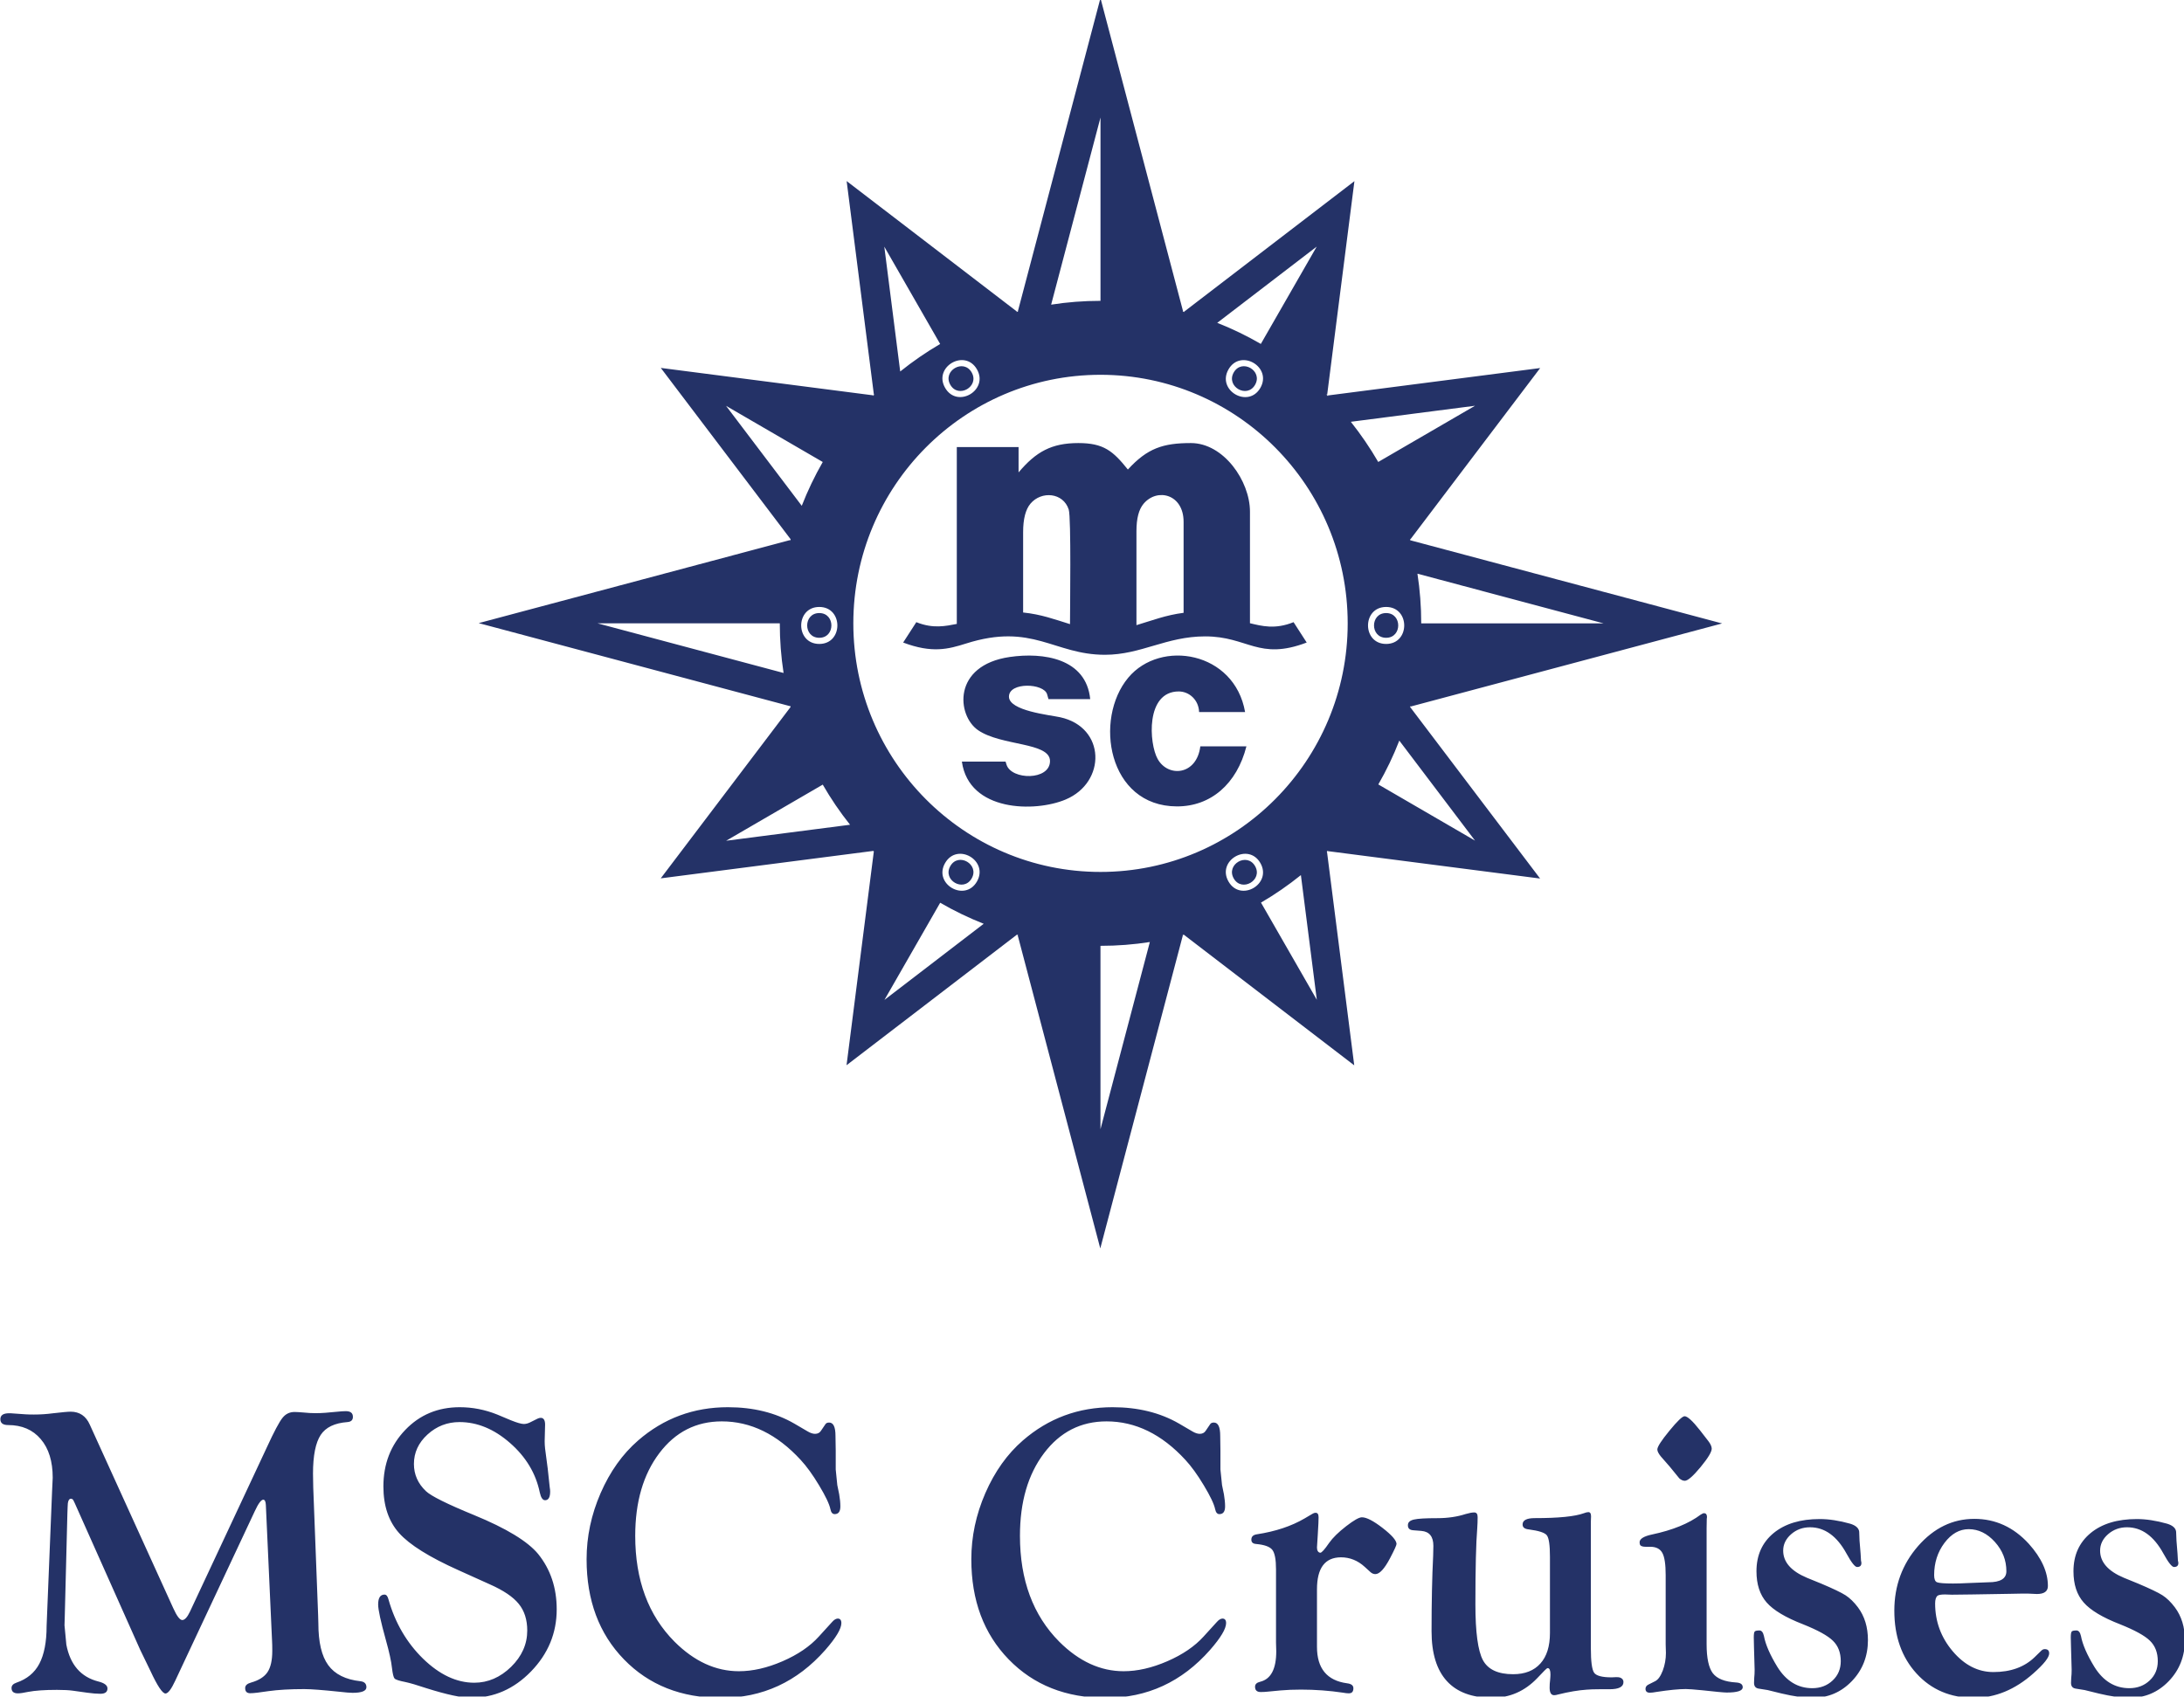 <?xml version="1.0" encoding="UTF-8"?> <svg xmlns="http://www.w3.org/2000/svg" width="82" height="64" viewBox="0 0 82 64" fill="none"><g clip-path="url(#clip0_11202_37737)"><path fill-rule="evenodd" clip-rule="evenodd" d="M41.319 14.075C46.443 14.075 50.6 18.256 50.6 23.41C50.6 28.564 46.443 32.745 41.319 32.745C36.196 32.745 32.039 28.564 32.039 23.41C32.039 18.256 36.194 14.075 41.319 14.075ZM36.68 13.87C37.132 14.659 35.937 15.353 35.484 14.564C35.032 13.777 36.227 13.082 36.68 13.87ZM47.322 14.566C46.868 15.355 45.673 14.661 46.125 13.872C46.577 13.082 47.773 13.777 47.322 14.566ZM52.043 24.183C51.137 24.183 51.137 22.794 52.043 22.794C52.949 22.794 52.949 24.183 52.043 24.183ZM46.125 33.105C45.671 32.316 46.868 31.622 47.322 32.411C47.773 33.199 46.577 33.893 46.125 33.105ZM35.484 32.411C35.937 31.622 37.132 32.316 36.68 33.105C36.227 33.893 35.032 33.199 35.484 32.411ZM30.761 22.794C31.666 22.794 31.666 24.183 30.761 24.183C29.855 24.183 29.855 22.794 30.761 22.794ZM39.466 11.441C40.07 11.346 40.688 11.298 41.319 11.298V4.412L39.466 11.441ZM33.799 13.951C34.272 13.571 34.773 13.225 35.299 12.918L33.202 9.264L33.799 13.951ZM30.103 18.995C30.326 18.425 30.589 17.876 30.891 17.35L27.26 15.241L30.103 18.995ZM29.42 25.273C29.326 24.665 29.278 24.044 29.278 23.408H22.432L29.42 25.273ZM31.916 30.973C31.538 30.499 31.195 29.995 30.891 29.466L27.263 31.574L31.916 30.973ZM36.934 34.692C36.367 34.468 35.821 34.205 35.3 33.902L33.207 37.551L36.934 34.692ZM43.172 35.377C42.568 35.472 41.95 35.52 41.318 35.52V42.407L43.172 35.377ZM48.843 32.864C48.371 33.244 47.871 33.59 47.345 33.897L49.441 37.547L48.843 32.864ZM52.538 27.813C52.317 28.385 52.053 28.934 51.75 29.459L55.381 31.569L52.538 27.813ZM53.219 21.545C53.313 22.153 53.361 22.776 53.361 23.41H60.207L53.219 21.545ZM50.718 15.84C51.096 16.316 51.44 16.82 51.747 17.349L55.381 15.238L50.718 15.84ZM45.702 12.124C46.27 12.348 46.816 12.613 47.339 12.916L49.437 9.261L45.702 12.124ZM40.174 23.439C40.174 22.895 40.222 19.434 40.126 19.136C39.921 18.495 39.101 18.427 38.69 18.914C38.507 19.131 38.414 19.489 38.414 19.983V23.002C39.092 23.071 39.597 23.26 40.174 23.439ZM44.439 23.014V19.596C44.439 18.556 43.447 18.311 42.936 18.919C42.756 19.133 42.669 19.475 42.669 19.947V23.477C43.259 23.302 43.766 23.1 44.439 23.014ZM35.922 16.789H38.243V17.741C38.899 16.963 39.483 16.639 40.488 16.639C41.438 16.639 41.789 16.937 42.347 17.633C43.081 16.83 43.673 16.639 44.714 16.639C45.94 16.639 46.931 18.06 46.931 19.215V23.405C47.368 23.508 47.869 23.648 48.568 23.365L49.061 24.13C47.253 24.817 46.858 23.899 45.248 23.899C43.785 23.899 42.845 24.59 41.486 24.59C39.568 24.59 38.772 23.372 36.269 24.168C35.603 24.379 34.992 24.54 33.91 24.13L34.404 23.365C35.039 23.622 35.52 23.508 35.924 23.431V16.789H35.922ZM46.748 26.74C46.351 24.467 43.578 23.994 42.362 25.449C41.065 27 41.59 30.277 44.187 30.284C45.459 30.288 46.44 29.439 46.798 28.028H45.067C44.933 29.116 43.858 29.208 43.465 28.503C43.141 27.927 43.004 25.965 44.259 25.967C44.658 25.969 45.007 26.293 45.021 26.74H46.748ZM36.115 28.605C36.379 30.487 38.859 30.513 40.013 30.024C41.542 29.378 41.522 27.308 39.801 26.935C39.409 26.85 37.882 26.695 37.882 26.162C37.882 25.604 39.197 25.654 39.315 26.076L39.366 26.256H40.933C40.78 24.719 39.166 24.491 37.915 24.672C35.747 24.987 35.922 26.871 36.723 27.422C37.598 28.023 39.423 27.868 39.423 28.581C39.423 29.318 37.971 29.299 37.79 28.714L37.755 28.602H36.115V28.605ZM30.761 23.023C31.367 23.023 31.367 23.952 30.761 23.952C30.154 23.952 30.154 23.023 30.761 23.023ZM35.681 32.524C35.984 31.996 36.785 32.461 36.482 32.989C36.179 33.518 35.377 33.053 35.681 32.524ZM46.322 32.991C46.019 32.462 46.82 31.997 47.123 32.526C47.426 33.053 46.625 33.518 46.322 32.991ZM52.043 23.952C51.437 23.952 51.437 23.023 52.043 23.023C52.649 23.023 52.649 23.952 52.043 23.952ZM47.123 14.451C46.82 14.979 46.019 14.514 46.322 13.986C46.625 13.457 47.426 13.922 47.123 14.451ZM36.482 13.986C36.785 14.514 35.984 14.979 35.681 14.451C35.377 13.922 36.179 13.457 36.482 13.986ZM44.391 11.695C44.422 11.704 44.454 11.713 44.485 11.721L44.458 11.706L50.853 6.803L49.829 14.826L49.787 14.802C49.816 14.831 49.845 14.861 49.874 14.89L49.852 14.852L57.827 13.822L52.954 20.255L52.937 20.226C52.945 20.257 52.954 20.288 52.962 20.319V20.293L64.658 23.413L52.962 26.534V26.497C52.955 26.525 52.949 26.551 52.94 26.578L52.95 26.559L57.824 32.993L49.848 31.963L49.862 31.937L49.802 31.997L49.823 31.985L50.846 40.008L44.451 35.105L44.459 35.1C44.435 35.107 44.411 35.114 44.387 35.119H44.413L41.311 46.884L38.209 35.119H38.243C38.223 35.114 38.202 35.107 38.18 35.102L31.784 40.004L32.808 31.982L32.82 31.989L32.779 31.947L32.784 31.956L24.808 32.986L29.682 26.552L29.686 26.559L29.668 26.496V26.521L17.973 23.401L29.668 20.281V20.319C29.675 20.293 29.682 20.267 29.689 20.242L29.684 20.25L24.81 13.817L32.786 14.847L32.769 14.876L32.837 14.807L32.811 14.823L31.788 6.8L38.183 11.702L38.156 11.718C38.185 11.709 38.212 11.702 38.242 11.694H38.216L41.318 -0.071L44.42 11.694H44.391V11.695Z" fill="#243267"></path><path d="M80.227 57.047C80.574 57.047 80.952 57.105 81.367 57.222C81.576 57.286 81.689 57.386 81.704 57.523L81.718 57.863L81.757 58.347L81.772 58.61C81.783 58.646 81.788 58.679 81.788 58.701C81.788 58.798 81.733 58.848 81.625 58.848C81.545 58.848 81.411 58.679 81.226 58.341C80.867 57.685 80.41 57.356 79.859 57.356C79.585 57.356 79.347 57.443 79.148 57.617C78.949 57.792 78.85 57.997 78.85 58.233C78.85 58.663 79.148 59.003 79.746 59.254L80.273 59.469C80.721 59.659 81.028 59.805 81.192 59.91C81.355 60.015 81.51 60.167 81.656 60.361C81.906 60.695 82.033 61.105 82.033 61.593C82.033 62.197 81.832 62.712 81.43 63.132C81.026 63.552 80.535 63.762 79.953 63.762C79.638 63.762 79.251 63.707 78.797 63.599L78.27 63.469L77.926 63.414C77.813 63.394 77.758 63.323 77.758 63.199C77.758 63.158 77.761 63.094 77.766 63.008C77.777 62.922 77.782 62.822 77.782 62.708L77.758 61.868L77.749 61.493C77.749 61.374 77.76 61.301 77.784 61.272C77.808 61.243 77.868 61.231 77.963 61.231C78.044 61.231 78.099 61.3 78.131 61.438C78.191 61.761 78.361 62.149 78.635 62.598C78.967 63.132 79.405 63.399 79.946 63.399C80.251 63.399 80.507 63.302 80.711 63.109C80.915 62.918 81.016 62.676 81.016 62.383C81.016 62.063 80.916 61.806 80.721 61.617C80.526 61.425 80.153 61.221 79.602 61C78.944 60.745 78.487 60.471 78.234 60.181C77.977 59.891 77.85 59.5 77.85 59.006C77.85 58.407 78.064 57.93 78.492 57.575C78.919 57.222 79.499 57.047 80.227 57.047ZM73.918 57.427C73.571 57.427 73.268 57.597 73.007 57.942C72.749 58.286 72.619 58.691 72.619 59.154C72.619 59.301 72.655 59.394 72.728 59.421C72.804 59.452 73.002 59.468 73.329 59.468C73.499 59.468 73.677 59.462 73.865 59.452C74.324 59.431 74.588 59.421 74.658 59.421C75.106 59.421 75.331 59.285 75.331 59.006C75.331 58.591 75.187 58.226 74.899 57.906C74.61 57.587 74.283 57.427 73.918 57.427ZM74.129 57.04C74.92 57.04 75.601 57.351 76.173 57.976C76.65 58.507 76.89 59.035 76.89 59.562C76.89 59.762 76.751 59.862 76.477 59.862L76.125 59.846H75.95L75.483 59.855L74.04 59.879L73.283 59.888L73.025 59.879C72.876 59.879 72.781 59.898 72.74 59.931C72.686 59.982 72.656 60.077 72.656 60.217C72.656 60.893 72.876 61.493 73.317 62.013C73.759 62.533 74.267 62.793 74.844 62.793C75.491 62.793 76.008 62.607 76.395 62.231L76.64 61.992C76.681 61.952 76.724 61.932 76.77 61.932C76.883 61.932 76.938 61.983 76.938 62.092C76.938 62.242 76.743 62.491 76.347 62.841C75.656 63.456 74.909 63.762 74.115 63.762C73.233 63.762 72.513 63.457 71.956 62.846C71.4 62.236 71.124 61.45 71.124 60.485C71.124 59.554 71.422 58.744 72.014 58.064C72.61 57.382 73.314 57.04 74.129 57.04ZM68.327 57.047C68.675 57.047 69.053 57.105 69.467 57.222C69.676 57.286 69.789 57.386 69.805 57.523L69.818 57.863L69.858 58.347L69.873 58.61C69.883 58.646 69.888 58.679 69.888 58.701C69.888 58.798 69.834 58.848 69.726 58.848C69.645 58.848 69.512 58.679 69.327 58.341C68.967 57.685 68.51 57.356 67.959 57.356C67.685 57.356 67.447 57.443 67.249 57.617C67.05 57.792 66.951 57.997 66.951 58.233C66.951 58.663 67.249 59.003 67.846 59.254L68.373 59.469C68.822 59.659 69.128 59.805 69.293 59.91C69.455 60.015 69.611 60.167 69.757 60.361C70.007 60.695 70.133 61.105 70.133 61.593C70.133 62.197 69.933 62.712 69.531 63.132C69.127 63.552 68.635 63.762 68.053 63.762C67.737 63.762 67.351 63.707 66.896 63.599L66.369 63.469L66.025 63.414C65.912 63.394 65.857 63.323 65.857 63.199C65.857 63.158 65.86 63.094 65.864 63.008C65.874 62.922 65.879 62.822 65.879 62.708L65.855 61.868L65.847 61.493C65.847 61.374 65.857 61.301 65.881 61.272C65.905 61.243 65.965 61.231 66.061 61.231C66.141 61.231 66.196 61.3 66.228 61.438C66.288 61.761 66.458 62.149 66.732 62.598C67.064 63.132 67.502 63.399 68.043 63.399C68.348 63.399 68.604 63.302 68.808 63.109C69.012 62.918 69.113 62.676 69.113 62.383C69.113 62.063 69.014 61.806 68.818 61.617C68.623 61.425 68.25 61.221 67.699 61C67.041 60.745 66.584 60.471 66.331 60.181C66.076 59.891 65.948 59.5 65.948 59.006C65.948 58.407 66.162 57.93 66.59 57.575C67.019 57.222 67.598 57.047 68.327 57.047ZM64.076 57.388V61.746C64.076 62.267 64.155 62.633 64.309 62.837C64.467 63.042 64.756 63.158 65.179 63.184C65.348 63.194 65.432 63.252 65.432 63.363C65.432 63.497 65.232 63.562 64.826 63.562C64.777 63.562 64.667 63.554 64.498 63.538L63.926 63.478C63.607 63.447 63.398 63.431 63.297 63.431C63.029 63.431 62.662 63.468 62.204 63.538C62.091 63.559 62.005 63.569 61.945 63.569C61.839 63.569 61.782 63.519 61.782 63.423C61.782 63.354 61.817 63.304 61.882 63.268L62.142 63.137C62.255 63.082 62.349 62.948 62.43 62.738C62.508 62.528 62.548 62.307 62.548 62.076L62.539 61.753V59.149C62.539 58.749 62.498 58.472 62.414 58.319C62.329 58.164 62.176 58.088 61.957 58.088H61.782C61.687 58.088 61.618 58.068 61.584 58.028C61.569 58.007 61.56 57.969 61.56 57.918C61.56 57.792 61.718 57.692 62.027 57.627C62.803 57.462 63.41 57.215 63.854 56.881C63.909 56.845 63.953 56.826 63.984 56.826C64.054 56.831 64.09 56.878 64.09 56.972L64.082 57.041C64.08 57.088 64.076 57.203 64.076 57.388ZM63.25 53.186C63.356 53.186 63.549 53.36 63.823 53.709L64.145 54.124C64.22 54.224 64.263 54.314 64.268 54.395C64.273 54.519 64.133 54.751 63.849 55.096C63.565 55.44 63.366 55.61 63.258 55.61C63.188 55.61 63.12 55.579 63.051 55.519L62.693 55.08L62.356 54.694C62.27 54.588 62.226 54.5 62.226 54.434C62.226 54.333 62.377 54.099 62.678 53.733C62.977 53.367 63.167 53.186 63.25 53.186ZM59.73 57.139V61.908C59.73 62.398 59.771 62.703 59.853 62.819C59.934 62.934 60.153 62.992 60.511 62.992L60.685 62.984C60.748 62.984 60.793 62.989 60.824 62.999C60.909 63.03 60.954 63.085 60.954 63.168C60.954 63.349 60.781 63.438 60.435 63.438H60.067C59.858 63.438 59.694 63.444 59.576 63.454C59.264 63.475 58.903 63.535 58.49 63.638C58.439 63.654 58.391 63.662 58.352 63.662C58.239 63.662 58.182 63.568 58.182 63.378C58.182 63.273 58.188 63.187 58.198 63.115C58.208 63.013 58.213 62.934 58.213 62.884C58.213 62.729 58.179 62.65 58.114 62.645C58.088 62.645 58.049 62.676 57.991 62.736L57.717 63.022C57.248 63.512 56.683 63.76 56.027 63.76C55.272 63.76 54.704 63.55 54.322 63.13C53.939 62.71 53.749 62.085 53.749 61.26C53.749 60.168 53.769 59.223 53.809 58.422C53.814 58.281 53.817 58.157 53.817 58.054C53.817 57.704 53.668 57.518 53.365 57.492L53.06 57.468C52.917 57.458 52.852 57.389 52.862 57.26C52.867 57.164 52.946 57.096 53.095 57.064C53.245 57.029 53.536 57.014 53.964 57.014C54.361 57.014 54.716 56.96 55.027 56.859C55.166 56.818 55.272 56.799 55.349 56.799C55.438 56.799 55.479 56.857 55.479 56.974C55.479 57.114 55.474 57.253 55.464 57.396C55.419 57.94 55.395 58.891 55.395 60.251C55.395 61.296 55.49 61.997 55.678 62.347C55.868 62.698 56.245 62.874 56.811 62.874C57.255 62.874 57.597 62.739 57.835 62.472C58.075 62.207 58.194 61.823 58.194 61.327V58.46C58.194 58.025 58.155 57.756 58.076 57.656C57.996 57.556 57.773 57.486 57.405 57.437C57.246 57.422 57.167 57.362 57.167 57.251C57.167 57.091 57.321 57.012 57.626 57.012C58.513 57.012 59.127 56.952 59.468 56.828C59.536 56.802 59.588 56.788 59.631 56.788C59.701 56.783 59.737 56.836 59.737 56.943L59.73 57.139ZM49.447 59.686V61.847C49.447 62.657 49.823 63.113 50.576 63.215C50.736 63.235 50.814 63.295 50.814 63.401C50.814 63.53 50.758 63.592 50.64 63.592C50.581 63.592 50.511 63.583 50.426 63.568C49.914 63.492 49.39 63.452 48.849 63.452C48.565 63.452 48.306 63.462 48.077 63.483L47.605 63.528C47.516 63.538 47.426 63.543 47.336 63.543C47.192 63.543 47.122 63.478 47.122 63.344C47.122 63.249 47.185 63.189 47.312 63.158C47.716 63.061 47.918 62.679 47.918 62.013L47.909 61.689V58.937C47.909 58.567 47.863 58.322 47.769 58.202C47.675 58.083 47.471 58.011 47.158 57.983C47.04 57.973 46.983 57.92 46.983 57.82C46.983 57.706 47.052 57.641 47.189 57.62C47.889 57.513 48.483 57.315 48.979 57.026L49.277 56.85C49.318 56.824 49.358 56.811 49.392 56.811C49.471 56.811 49.507 56.866 49.507 56.979C49.507 57.016 49.503 57.09 49.501 57.203L49.477 57.634L49.447 58.112L49.455 58.197C49.476 58.271 49.513 58.307 49.57 58.312C49.62 58.317 49.732 58.193 49.904 57.942C50.042 57.747 50.253 57.541 50.541 57.317C50.83 57.093 51.027 56.981 51.133 56.981C51.307 56.981 51.566 57.115 51.91 57.381C52.254 57.648 52.429 57.847 52.434 57.981C52.434 58.028 52.353 58.207 52.189 58.52C51.98 58.917 51.797 59.115 51.638 59.115C51.573 59.115 51.509 59.089 51.455 59.039L51.241 58.844C50.98 58.605 50.682 58.484 50.345 58.484C49.746 58.488 49.447 58.886 49.447 59.686ZM41.774 52.847C42.727 52.847 43.556 53.052 44.266 53.461L44.77 53.756C44.871 53.816 44.963 53.847 45.047 53.847C45.148 53.847 45.225 53.806 45.275 53.723L45.437 53.484C45.463 53.444 45.508 53.423 45.576 53.423C45.735 53.423 45.814 53.589 45.814 53.923L45.822 54.484V55.185L45.882 55.771L45.953 56.117C45.982 56.285 45.997 56.437 45.997 56.571C45.997 56.766 45.927 56.862 45.783 56.862C45.703 56.862 45.65 56.802 45.624 56.678C45.583 56.482 45.441 56.184 45.198 55.781C44.958 55.38 44.725 55.061 44.506 54.825C43.619 53.861 42.632 53.379 41.546 53.379C40.582 53.379 39.8 53.778 39.199 54.574C38.596 55.371 38.295 56.406 38.295 57.677C38.295 59.338 38.787 60.663 39.771 61.653C40.512 62.392 41.317 62.762 42.188 62.762C42.702 62.762 43.248 62.638 43.825 62.388C44.402 62.138 44.855 61.828 45.187 61.462L45.684 60.916C45.754 60.835 45.824 60.79 45.889 60.785C45.985 60.78 46.035 60.838 46.035 60.954C46.035 61.167 45.834 61.503 45.432 61.963C44.374 63.163 43.073 63.764 41.524 63.764C40.023 63.764 38.807 63.28 37.872 62.317C36.936 61.353 36.469 60.101 36.469 58.558C36.469 57.709 36.643 56.883 36.996 56.072C37.349 55.263 37.818 54.605 38.403 54.097C39.365 53.262 40.49 52.847 41.774 52.847ZM27.329 52.847C28.282 52.847 29.111 53.052 29.821 53.461L30.325 53.756C30.427 53.816 30.518 53.847 30.602 53.847C30.703 53.847 30.78 53.806 30.83 53.723L30.992 53.484C31.018 53.444 31.062 53.423 31.131 53.423C31.29 53.423 31.369 53.589 31.369 53.923L31.378 54.484V55.185L31.437 55.771L31.508 56.117C31.537 56.285 31.552 56.437 31.552 56.571C31.552 56.766 31.482 56.862 31.338 56.862C31.258 56.862 31.204 56.802 31.179 56.678C31.138 56.482 30.996 56.184 30.753 55.781C30.513 55.38 30.28 55.061 30.061 54.825C29.174 53.861 28.186 53.379 27.101 53.379C26.137 53.379 25.355 53.778 24.754 54.574C24.151 55.371 23.85 56.406 23.85 57.677C23.85 59.338 24.341 60.663 25.326 61.653C26.067 62.392 26.872 62.762 27.743 62.762C28.257 62.762 28.803 62.638 29.38 62.388C29.957 62.138 30.41 61.828 30.742 61.462L31.239 60.916C31.309 60.835 31.379 60.79 31.444 60.785C31.54 60.78 31.59 60.838 31.59 60.954C31.59 61.167 31.389 61.503 30.987 61.963C29.929 63.163 28.628 63.764 27.079 63.764C25.578 63.764 24.362 63.28 23.427 62.317C22.491 61.353 22.024 60.101 22.024 58.558C22.024 57.709 22.198 56.883 22.551 56.072C22.904 55.263 23.373 54.605 23.958 54.097C24.919 53.262 26.045 52.847 27.329 52.847ZM17.261 52.847C17.739 52.847 18.209 52.938 18.668 53.122L19.18 53.337C19.41 53.429 19.572 53.477 19.668 53.477C19.742 53.477 19.814 53.458 19.891 53.422L20.183 53.277C20.223 53.257 20.264 53.246 20.303 53.246C20.409 53.246 20.466 53.331 20.466 53.501L20.45 54.123C20.45 54.219 20.456 54.312 20.466 54.402L20.565 55.156L20.64 55.855C20.651 55.919 20.656 55.969 20.656 56.01C20.656 56.23 20.593 56.34 20.466 56.34C20.375 56.34 20.31 56.244 20.267 56.05C20.118 55.333 19.748 54.713 19.149 54.19C18.554 53.668 17.92 53.405 17.253 53.405C16.796 53.405 16.393 53.56 16.052 53.871C15.71 54.183 15.541 54.553 15.541 54.978C15.541 55.373 15.691 55.714 15.993 56C16.186 56.184 16.792 56.485 17.804 56.9C19.012 57.396 19.814 57.885 20.206 58.36C20.669 58.935 20.902 59.629 20.902 60.437C20.902 61.329 20.581 62.107 19.939 62.769C19.297 63.43 18.545 63.76 17.684 63.76C17.331 63.76 16.773 63.64 16.008 63.399C15.654 63.28 15.39 63.204 15.222 63.168C14.988 63.123 14.849 63.077 14.813 63.034C14.774 62.989 14.743 62.858 14.717 62.638C14.692 62.397 14.616 62.047 14.488 61.591C14.294 60.895 14.198 60.449 14.198 60.255C14.198 60.008 14.277 59.884 14.437 59.884C14.507 59.884 14.556 59.945 14.587 60.069C14.837 60.95 15.272 61.694 15.886 62.293C16.505 62.894 17.145 63.194 17.807 63.194C18.321 63.194 18.783 62.994 19.189 62.598C19.593 62.202 19.796 61.747 19.796 61.233C19.796 60.828 19.69 60.494 19.478 60.234C19.266 59.97 18.901 59.724 18.382 59.495L17.218 58.97C16.123 58.479 15.378 58.014 14.986 57.575C14.592 57.136 14.395 56.551 14.395 55.824C14.395 54.978 14.669 54.269 15.217 53.699C15.761 53.131 16.443 52.847 17.261 52.847ZM3.371 53.501L6.505 60.394C6.641 60.695 6.755 60.845 6.849 60.84C6.94 60.835 7.034 60.73 7.132 60.525L10.021 54.35C10.29 53.764 10.485 53.399 10.604 53.25C10.722 53.1 10.872 53.026 11.062 53.026C11.133 53.026 11.245 53.034 11.4 53.046C11.545 53.062 11.699 53.071 11.857 53.071C12.069 53.071 12.324 53.052 12.632 53.019C12.788 53.003 12.906 52.995 12.981 52.995C13.161 52.995 13.25 53.065 13.25 53.21C13.25 53.331 13.182 53.394 13.045 53.405C12.564 53.441 12.23 53.601 12.04 53.889C11.85 54.178 11.752 54.66 11.752 55.343L11.761 55.865L11.944 60.647L11.953 60.962C11.953 61.672 12.076 62.193 12.324 62.534C12.572 62.875 12.976 63.078 13.543 63.139C13.687 63.159 13.757 63.233 13.757 63.363C13.757 63.502 13.584 63.573 13.238 63.573C13.137 63.573 12.971 63.559 12.747 63.533C12.125 63.468 11.684 63.433 11.424 63.433C10.888 63.433 10.443 63.459 10.085 63.509C9.748 63.561 9.518 63.588 9.395 63.588C9.267 63.588 9.205 63.523 9.205 63.394C9.205 63.297 9.279 63.228 9.427 63.187C9.717 63.106 9.924 62.974 10.044 62.796C10.164 62.615 10.223 62.35 10.223 61.995C10.223 61.825 10.22 61.706 10.215 61.634L9.982 56.526C9.977 56.387 9.943 56.32 9.883 56.32C9.808 56.32 9.7 56.461 9.57 56.743L6.69 62.882L6.582 63.113C6.433 63.433 6.314 63.593 6.216 63.599C6.103 63.604 5.913 63.32 5.649 62.753L5.261 61.952L2.808 56.452L2.753 56.339C2.732 56.303 2.701 56.284 2.662 56.284C2.582 56.284 2.539 56.389 2.539 56.599L2.53 56.845L2.431 60.731L2.422 61.038L2.491 61.763C2.635 62.517 3.034 62.979 3.691 63.147C3.92 63.204 4.035 63.292 4.035 63.409C4.035 63.543 3.946 63.609 3.766 63.609C3.631 63.609 3.467 63.595 3.278 63.569L2.736 63.493C2.597 63.473 2.398 63.462 2.138 63.462C1.676 63.462 1.313 63.488 1.053 63.538C0.885 63.574 0.758 63.593 0.671 63.593C0.512 63.593 0.433 63.525 0.433 63.392C0.433 63.301 0.493 63.235 0.616 63.192C1.01 63.058 1.298 62.822 1.477 62.481C1.657 62.14 1.75 61.666 1.75 61.064L1.955 56.01L1.979 55.495C1.979 54.879 1.83 54.395 1.53 54.045C1.233 53.694 0.823 53.517 0.303 53.517C0.11 53.517 0.014 53.443 0.014 53.298C0.014 53.148 0.123 53.074 0.342 53.074C0.389 53.074 0.447 53.076 0.517 53.083L0.96 53.114C1.041 53.119 1.145 53.122 1.274 53.122C1.513 53.122 1.75 53.107 1.979 53.076C2.327 53.036 2.547 53.015 2.652 53.015C2.987 53.015 3.227 53.177 3.371 53.501Z" fill="#243267"></path></g><defs><clipPath id="clip0_11202_37737"><rect width="82" height="63.712" fill="white"></rect></clipPath></defs></svg> 